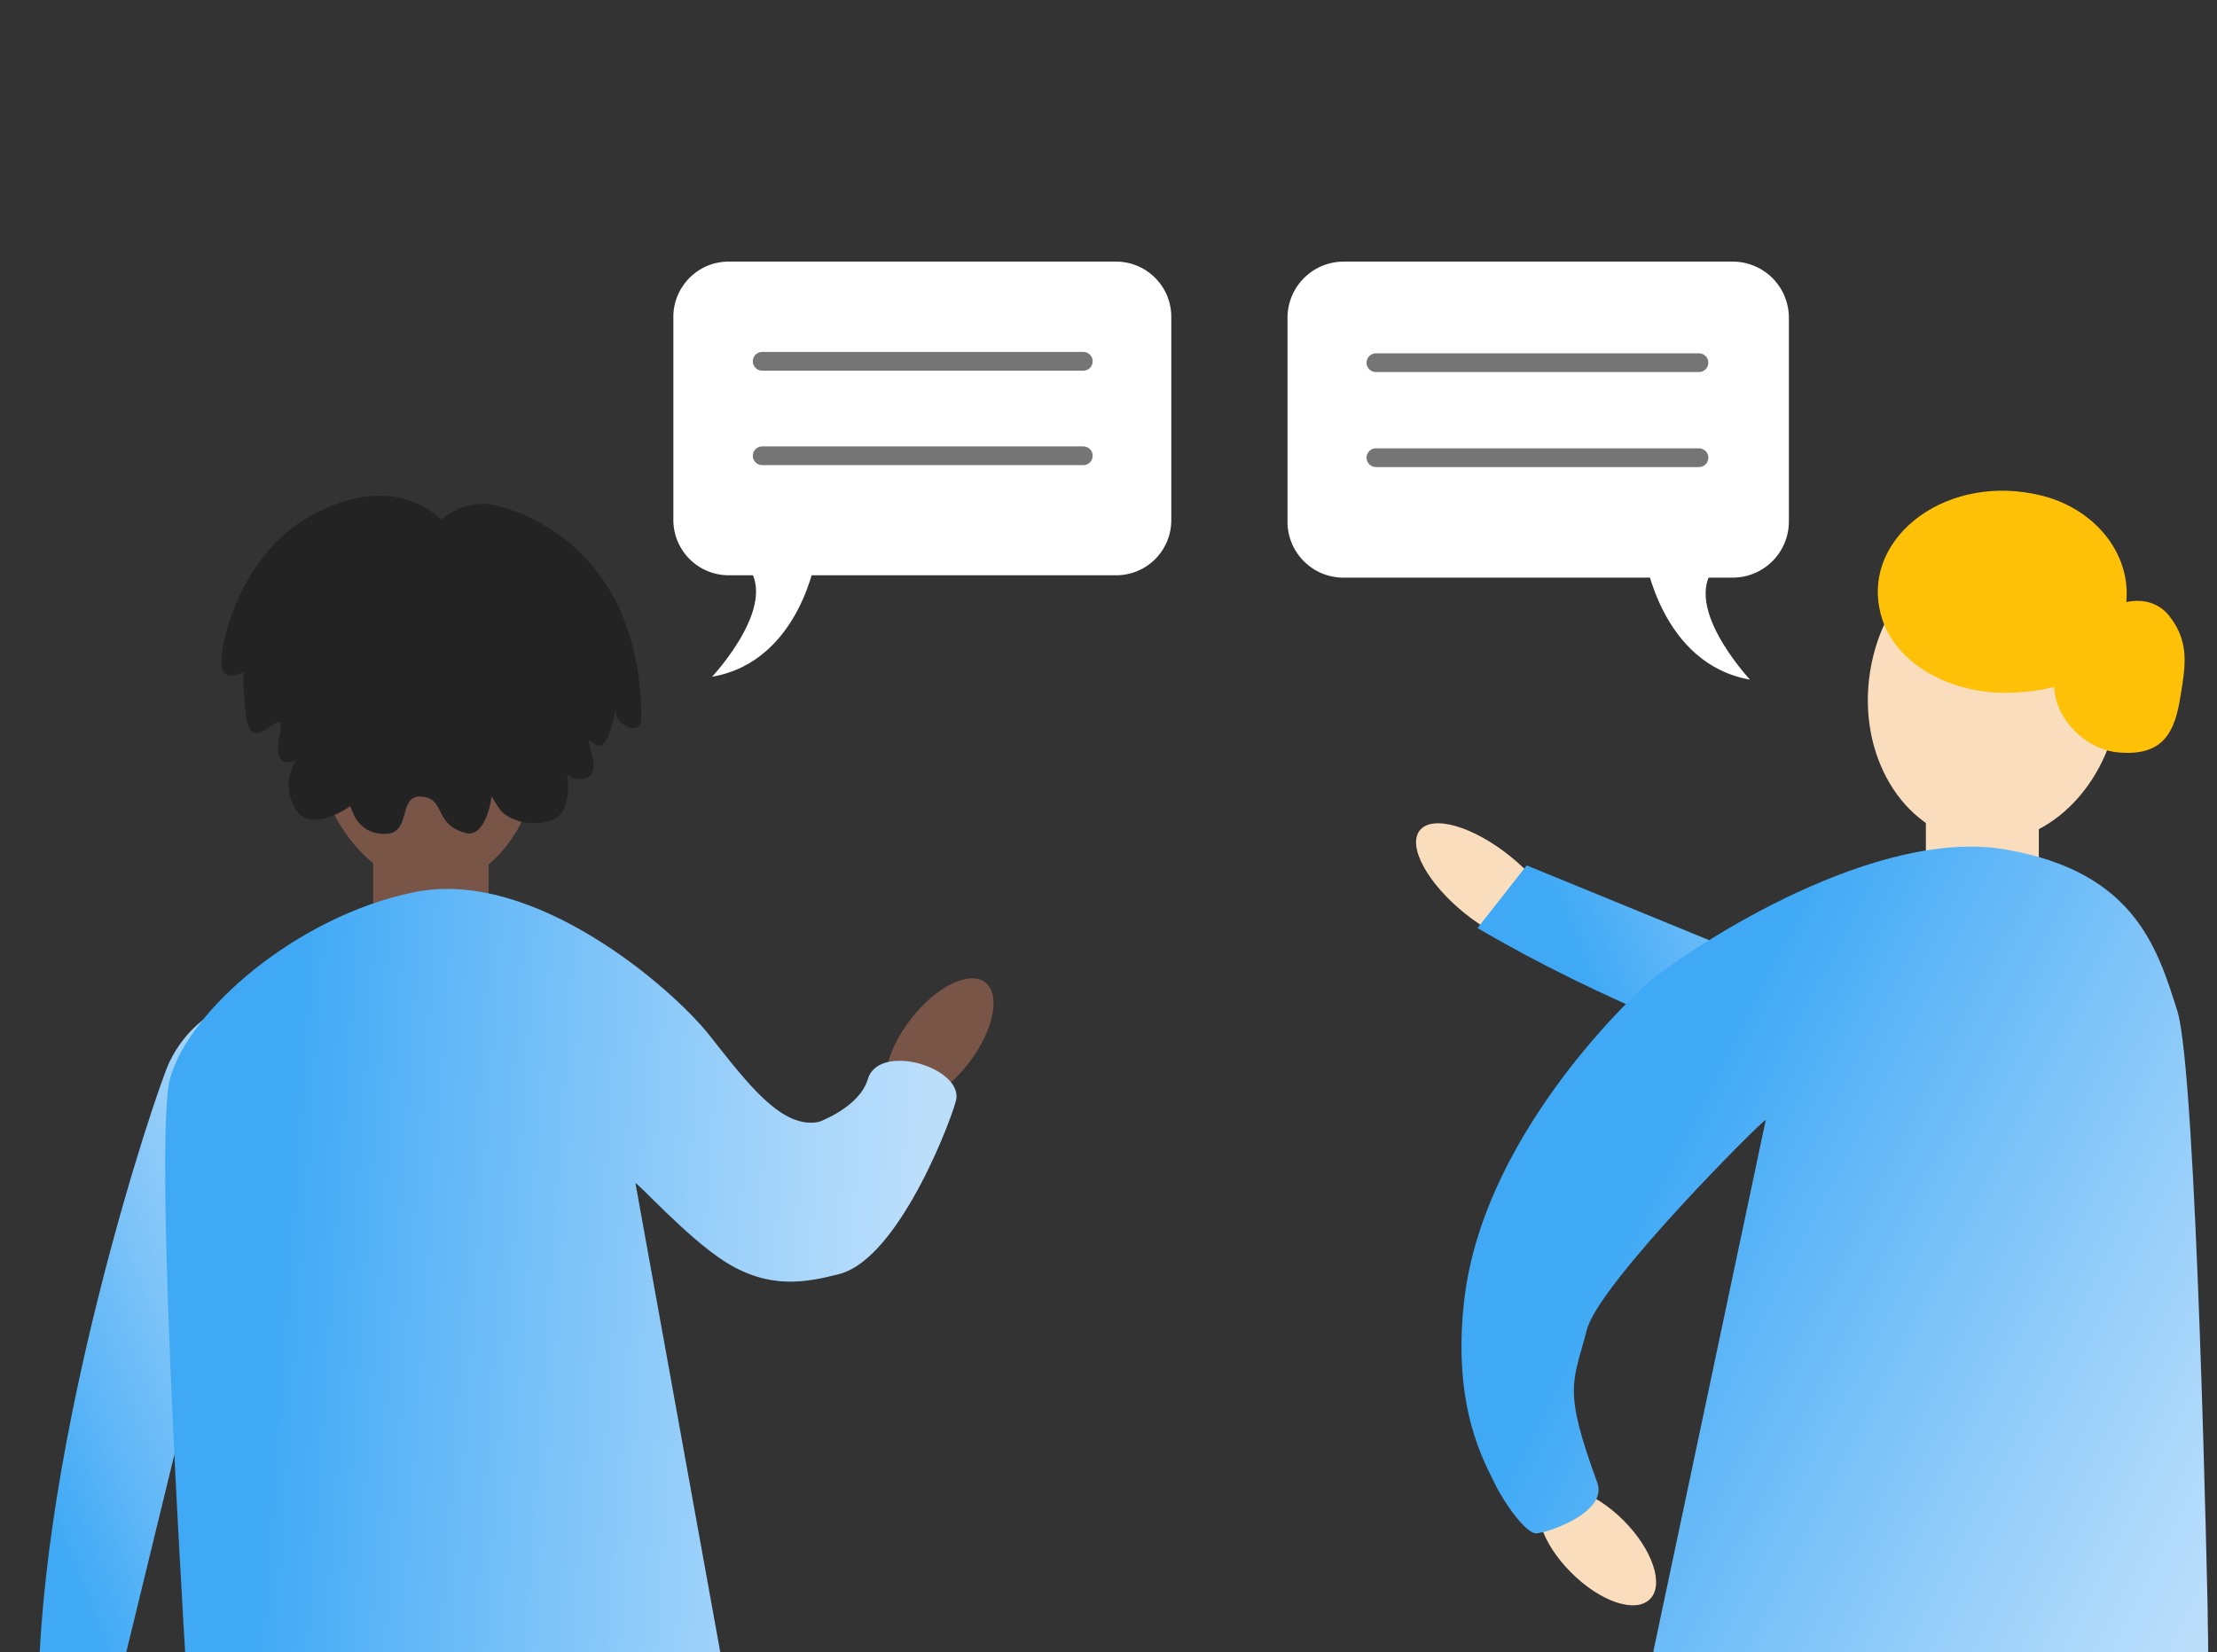 <?xml version="1.0" encoding="UTF-8"?>
<svg xmlns="http://www.w3.org/2000/svg" width="161" height="120" fill="none">
  <rect width="100%" height="100%" fill="#333333" stroke="none"/>
  <g clip-path="url(#a)">
    <path d="M81.05 41.78H52.9a4.02 4.02 0 0 1-4-4.02V23.01c0-2.2 1.8-4.01 4-4.01h28.15c2.21 0 4.01 1.8 4.01 4.01v14.75a4 4 0 0 1-4 4.02Z" fill="#fff"></path>
    <path d="m56.64 39.6 2.65.71s-1.12 7.72-7.58 8.84c0 0 5.3-5.64 2.25-8.36l2.68-1.19Z" fill="#fff"></path>
    <path d="M78.67 33.1H55.35M78.67 26.24H55.35" stroke="#757575" stroke-width="1.36" stroke-miterlimit="10" stroke-linecap="round"></path>
    <path d="M148.06 57.86h-8.2v7.27h8.2v-7.27ZM119.82 116.14c1.05-1.05.19-3.61-1.92-5.72s-4.68-2.98-5.72-1.93c-1.05 1.05-.2 3.61 1.92 5.72 2.11 2.12 4.67 2.98 5.72 1.93ZM112.96 68.23c.92-1.14-.55-3.84-3.27-6.03-2.72-2.2-5.66-3.04-6.58-1.9-.92 1.14.54 3.84 3.26 6.03 2.72 2.19 5.67 3.04 6.59 1.9Z" fill="#F9DDBD"></path>
    <path d="M150.2 83.8c-2.14-.69-25.05-5.89-42.9-16.4l3.57-4.55 43.38 17.78c0 .04 1.36 4.9-4.05 3.16Z" fill="url(#b)"></path>
    <path d="M153.8 51.6c.93-6.02-2.34-11.51-7.32-12.28-4.97-.77-9.75 3.48-10.68 9.5-.93 6 2.35 11.5 7.32 12.27 4.97.77 9.76-3.48 10.69-9.5Z" fill="#F9DDBD"></path>
    <path d="m142.59 125.1-4.66 33.75h-8.77s-2.48-16.76-2.28-39.57l15.7 5.82Z" fill="#fff"></path>
    <path d="m158.8 122.55-1.4 17.37s-8.63 2-13.8 2c-5.16 0-20.33-2-20.33-2l2.96-24.24 32.57 6.87Z" fill="#757575"></path>
    <path d="M158.35 50.55c-.4 2.55-1.19 4.45-4.65 4.08-2.42-.28-4.63-2.66-4.52-5.04.16-3.87 5.8-7.92 8.32-4.9 1.5 1.88 1.23 3.58.85 5.86Z" fill="#FFC107"></path>
    <path d="M154.44 43.27c-.1 3.8-2.31 6.87-8.46 7.04-4.29.13-8.3-2.08-9.32-5.44-1.7-5.5 4.28-10.37 11.05-9 4.08.77 6.83 3.97 6.73 7.4Z" fill="#FFC107"></path>
    <path d="M111.54 111.36c.75 0 5.27-1.5 4.45-3.7-2.51-6.84-1.76-7.21-.74-11.12.91-3.4 13.01-15.47 12.98-15.2l-8.16 38.59c-.03.27 11.94 7.4 30.43 7.4 11.04 0 9.82-5.09 9.82-10.43 0 0-.78-38.95-2.2-43.48-1.44-4.52-3.07-10.1-12.45-11.72-9.35-1.64-22.27 6.66-25.97 9.65 0 0-11.87 10.4-13.36 23.01-.92 7.9 1.5 11.87 2.2 13.36.72 1.5 2.29 3.64 3 3.64Z" fill="url(#c)"></path>
    <path d="M97.55 41.95h28.31a4.08 4.08 0 0 0 4.05-4.05V23.05a4.08 4.08 0 0 0-4.05-4.05H97.55a4.08 4.08 0 0 0-4.05 4.05V37.9c0 2.21 1.8 4.05 4.05 4.05Z" fill="#fff"></path>
    <path d="m122.12 39.77-2.65.71s1.16 7.75 7.62 8.88c0 0-5.34-5.68-2.28-8.43l-2.69-1.16Z" fill="#fff"></path>
    <path d="M99.92 33.24h23.46M99.92 26.34h23.46" stroke="#757575" stroke-width="1.36" stroke-miterlimit="10" stroke-linecap="round"></path>
    <path d="M70.32 77.25c1.83-2.37 2.38-5.01 1.23-5.9-1.16-.9-3.58.3-5.41 2.67-1.83 2.36-2.38 5-1.23 5.9 1.15.9 3.57-.3 5.4-2.67Z" fill="#795548"></path>
    <path d="M12.28 77.18c-.98 2.11-9.5 27.5-9.5 46.62l5.24.91 12.85-52.77c.04 0-6.05-.11-8.59 5.24Z" fill="url(#d)"></path>
    <path d="M35.49 59.4H27.1v7.82h8.38V59.4Z" fill="#795548"></path>
    <path d="M69.46 79.75c-.07.78-4.01 11.62-8.52 12.78-2.36.6-5.04 1.16-8.31-.91-2.85-1.83-6.51-5.95-6.48-5.67l7.5 41.47c.04.28-10.98 7.96-27.99 7.96-10.17 0-11.93-5-11.93-10.77 0 0-2.68-41.37-1.38-46.27 1.3-4.89 9.16-11.8 17.75-13.55 8.62-1.76 18.66 6.9 21.44 10.42 2.78 3.52 5.24 6.8 7.92 6.27 0 0 2.96-1.06 3.56-3.1.77-2.64 6.65-.95 6.44 1.37Z" fill="url(#e)"></path>
    <path d="M31.9 64.29c4.62-.39 7.92-5.98 7.37-12.5-.54-6.5-4.72-11.47-9.34-11.08-4.6.39-7.9 5.98-7.36 12.49.55 6.5 4.73 11.47 9.34 11.09Z" fill="#795548"></path>
    <path d="M32.03 37.75a4.72 4.72 0 0 1 3.24-1.16c.85 0 11.23 2.08 11.3 15.52 0 1.52-1.86.5-1.86-.45s-.35 3.38-1.59 2.32c-1.23-1.1 1.24 2.57-.98 2.6-1.16 0-1.02-.7-1.02-.7s.77 3.35-1.38 3.8c-2.14.46-3.3-.73-3.3-.73s-1.7-1.98-1-3.6c.71-1.62.68 5.78-1.65 5.14-2.32-.66-1.4-2.46-3.17-2.64-1.76-.14-.7 2.71-2.64 2.71-4.64.04-2-8.7-3.16-11.58-1.13-2.92 2.78 5.88 2.39 7.5-.39 1.62-4.44 4.3-5.67 2.4-1.27-1.94-.03-3.7-.03-3.7s-1.8 1.02-1.2-1.83c.6-2.85-2.08 2.18-2.47-1.55-.38-3.73 0-3.1 0-3.1s-1.65 1.1-1.76-.5c-.1-1.58 1.55-8.58 7.3-11.15 5.66-2.71 8.65.7 8.65.7Z" fill="#232323"></path>
  </g>
  <defs>
    <linearGradient id="b" x1="112.96" y1="81.73" x2="148.88" y2="67.37" gradientUnits="userSpaceOnUse">
      <stop offset=".15" stop-color="#3FA9F5"></stop>
      <stop offset=".33" stop-color="#5EB6F7"></stop>
      <stop offset=".76" stop-color="#A1D3FA"></stop>
      <stop offset=".96" stop-color="#BBDEFB"></stop>
    </linearGradient>
    <linearGradient id="c" x1="111.96" y1="79.7" x2="167.72" y2="108.11" gradientUnits="userSpaceOnUse">
      <stop offset=".15" stop-color="#3FA9F5"></stop>
      <stop offset=".33" stop-color="#5EB6F7"></stop>
      <stop offset=".76" stop-color="#A1D3FA"></stop>
      <stop offset=".96" stop-color="#BBDEFB"></stop>
    </linearGradient>
    <linearGradient id="d" x1="-4.57" y1="104.96" x2="28.85" y2="91.74" gradientUnits="userSpaceOnUse">
      <stop offset=".15" stop-color="#3FA9F5"></stop>
      <stop offset=".33" stop-color="#5EB6F7"></stop>
      <stop offset=".76" stop-color="#A1D3FA"></stop>
      <stop offset=".96" stop-color="#BBDEFB"></stop>
    </linearGradient>
    <linearGradient id="e" x1="10.79" y1="98.72" x2="67.84" y2="102.71" gradientUnits="userSpaceOnUse">
      <stop offset=".15" stop-color="#3FA9F5"></stop>
      <stop offset=".33" stop-color="#5EB6F7"></stop>
      <stop offset=".76" stop-color="#A1D3FA"></stop>
      <stop offset=".96" stop-color="#BBDEFB"></stop>
    </linearGradient>
    <clipPath id="a">
      <path fill="#fff" d="M.5 0h160v120H.5z"></path>
    </clipPath>
  </defs>
</svg>
